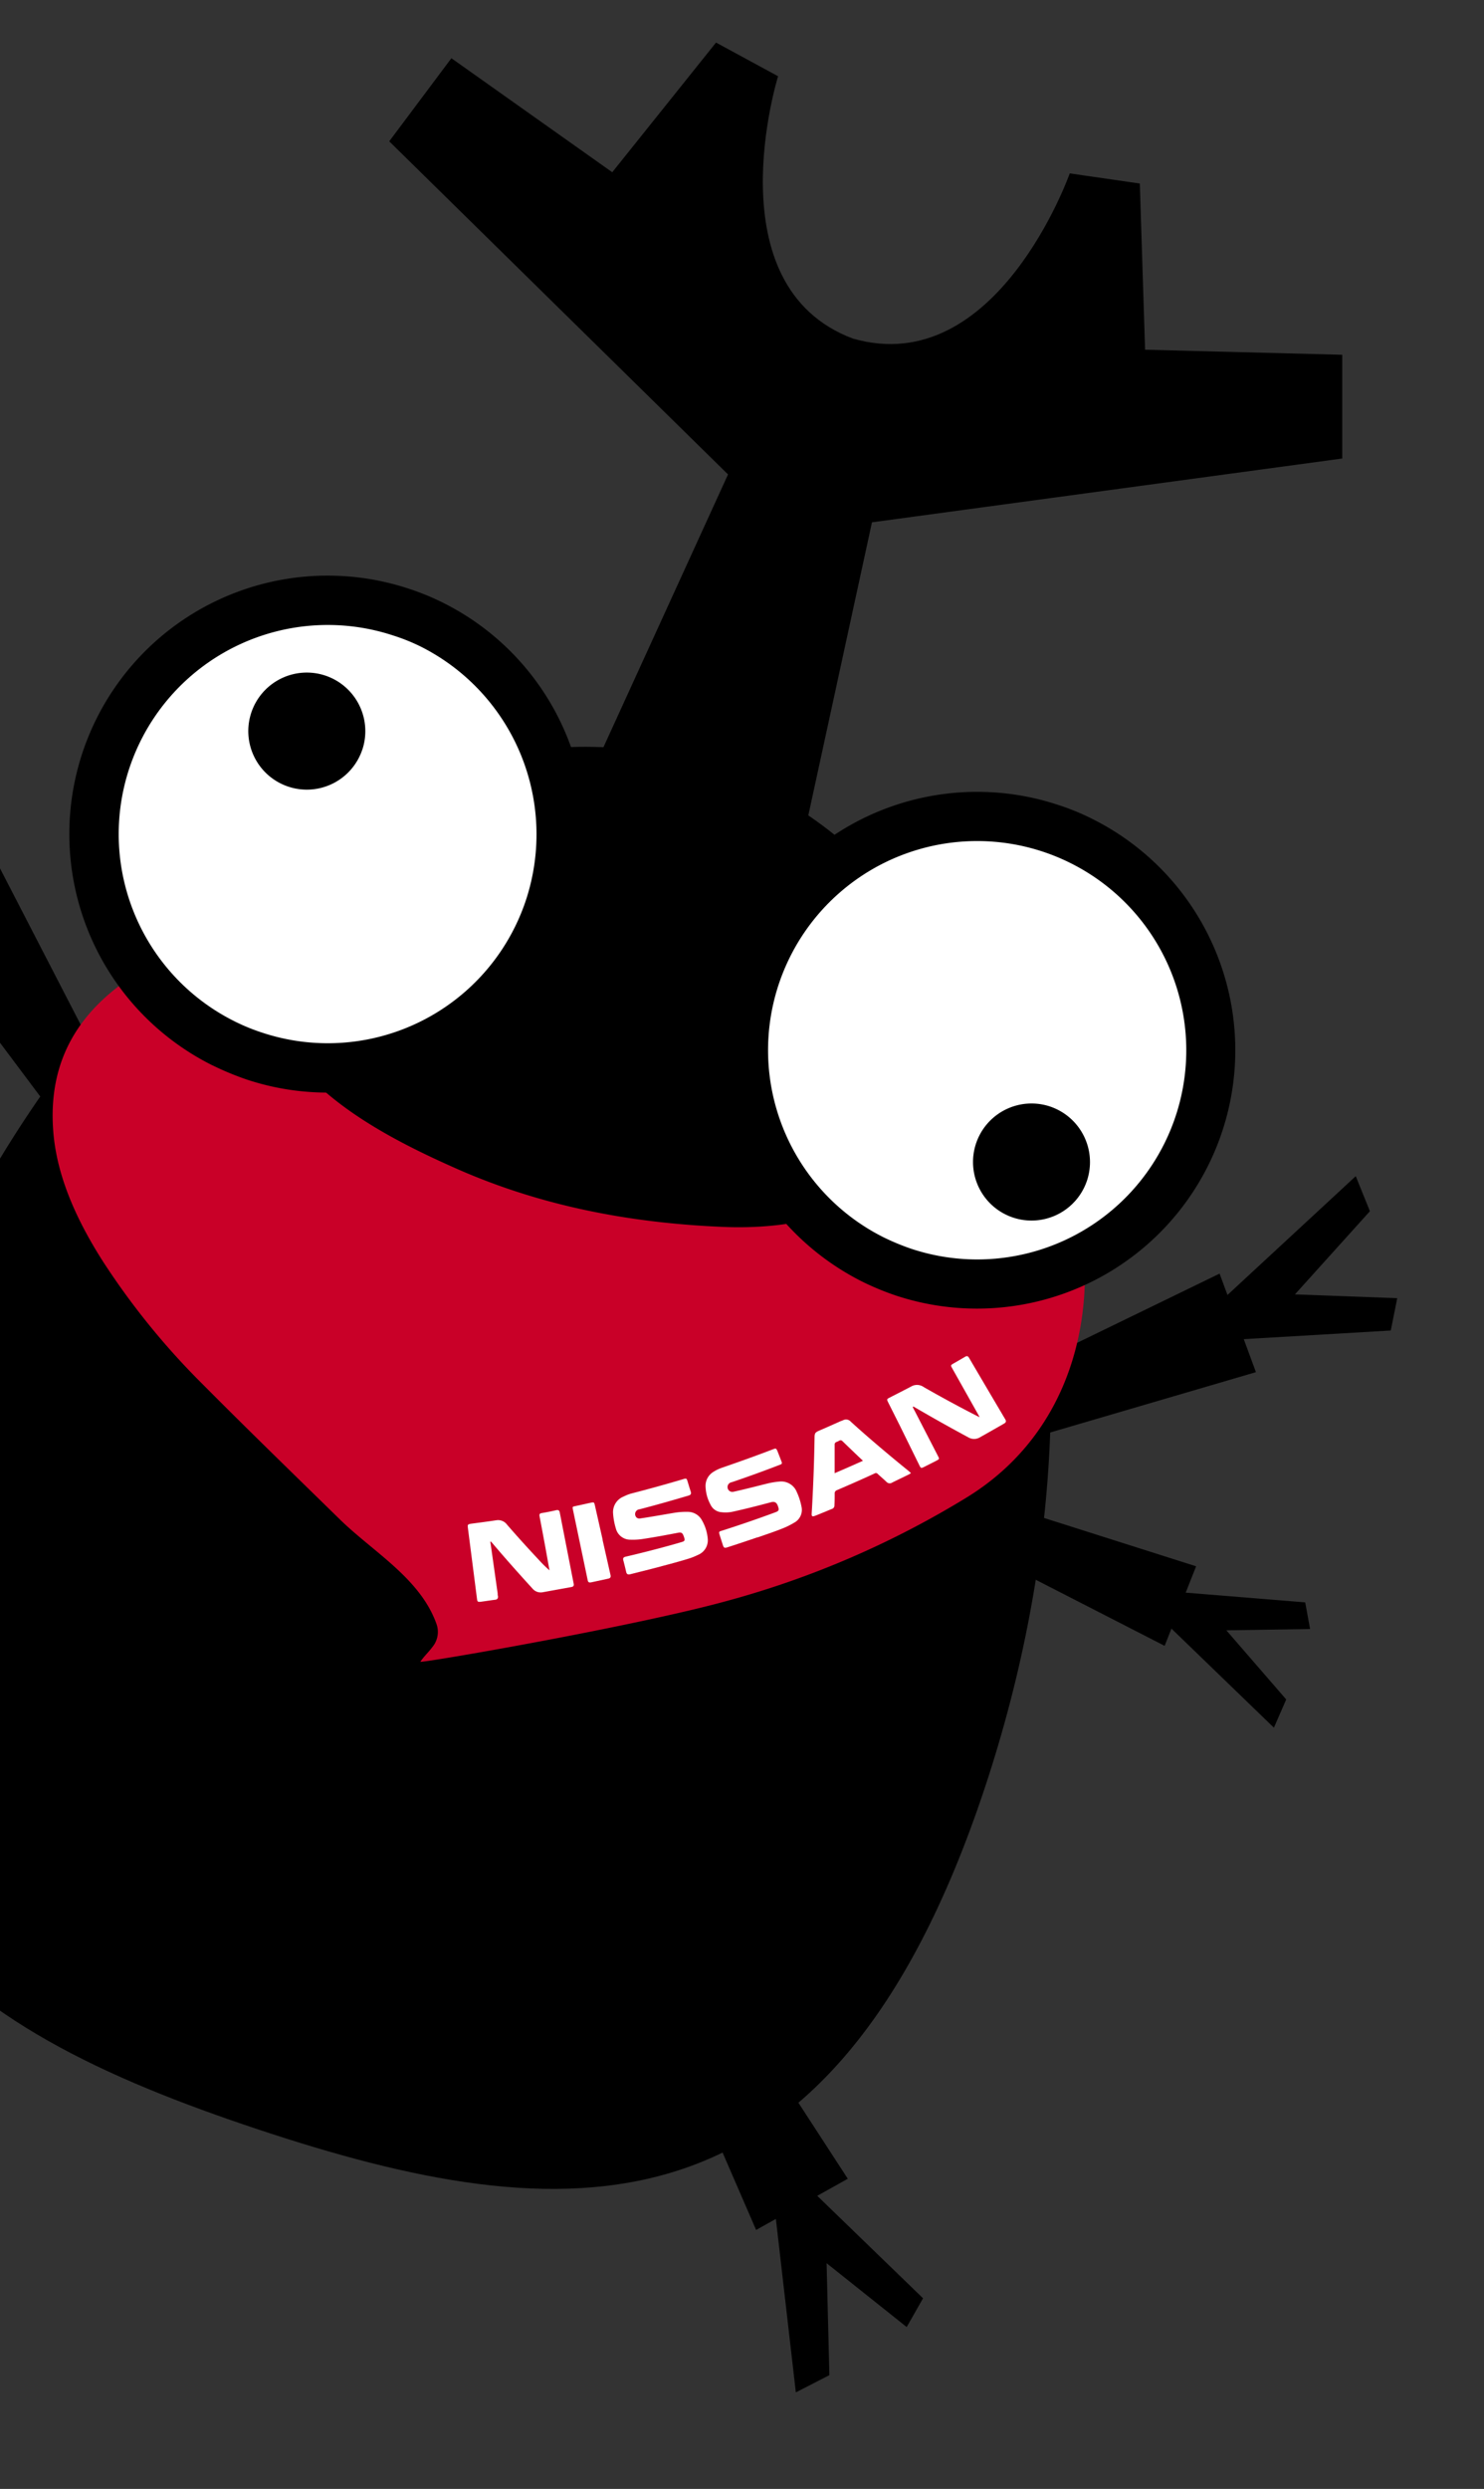<svg id="圖層_1" data-name="圖層 1" xmlns="http://www.w3.org/2000/svg" xmlns:xlink="http://www.w3.org/1999/xlink" viewBox="0 0 337.64 566"><rect x="0" y="0" width="337.64" height="566" fill="#333333" stroke="none"/><defs><style>.cls-1{fill:none;}.cls-2{clip-path:url(#clip-path);}.cls-3{fill:#c90028;}.cls-4{fill:#fff;}</style><clipPath id="clip-path"><rect class="cls-1" y="-70.49" width="393.3" height="710.41"/></clipPath></defs><title>p05-deco</title><g class="cls-2"><path d="M224,406.76C189,512,128,507.29,58.59,484.2s-121-55.78-86-161S92.26,151.29,161.7,174.41,259,301.51,224,406.76"/><path d="M198.39,118.78l107-14.51V80.68l-44.86-1.15-1.2-37.79-15.94-2.31s-16.59,47-49.36,37.56c-31.88-12-17-59.65-17-59.65L162.91,9.68,139.3,39.17,102.7,13.24,88.56,32.14l77.08,75.75-36.27,79.39L158,185.56l21.86,18.5Z"/><polygon points="13.24 254.81 -20.11 210.26 -0.1 197.28 25.03 245.95 13.24 254.81"/><polygon points="-3.44 393.58 -55.65 412.8 -45.88 434.6 1.62 407.43 -3.44 393.58"/><polygon points="7.16 268.7 -35.64 253.77 -40.78 272.56 3.23 280.07 7.16 268.7"/><polygon points="232.36 327.69 285.75 312.04 277.48 289.63 228.25 313.54 232.36 327.69"/><polyline points="281.33 304.63 316.43 302.57 317.9 295.22 294.62 294.36 311.68 275.44 308.46 267.47 277.2 296.41"/><polygon points="162.58 448.82 192.89 495.47 172.03 507.11 150.24 456.85 162.58 448.82"/><polyline points="184.72 498.17 210.01 522.65 206.29 529.19 188.07 514.67 188.7 540.13 181.07 544.05 176.2 501.76"/><polygon points="228.88 342.45 272.14 356.19 264.98 374.28 225.25 353.92 228.88 342.45"/><polyline points="268.38 362.07 296.96 364.4 298.07 370.45 279.02 370.75 292.64 386.47 289.84 392.89 264.86 368.75"/><path class="cls-3" d="M61.12,230.88C67.75,248.3,87.73,258.66,104.4,266c19.08,8.34,39.1,12.11,59.93,13,14.82.65,32.89-2.32,41.18-15.5,6.41-10.2,5.57-14,5.66-25.57,0-.08.22-.13.57-.33a12.06,12.06,0,0,1,2.15.83c4.31,2.72,8.7,5.39,12.8,8.24a38.6,38.6,0,0,1,10.58,11.09,56.63,56.63,0,0,1,9.36,26.66c1.57,20.72-5.64,43-26.34,55.9A209.3,209.3,0,0,1,165.64,364c-20.41,5.67-67.56,13.9-70,13.91.73-1.16,1.9-2.21,2.75-3.38a5.36,5.36,0,0,0,.9-5.28C95.58,358.93,85,353,77.37,345.57c-10.48-10.25-21-20.45-31.32-30.84a168.5,168.5,0,0,1-22.71-28c-6.18-9.71-10.44-19.5-11.22-29.41-.94-12,2.62-22.79,13-31.53,7.55-6.38,17.57-10.73,29.24-13.7,2.12-.54,4.3-1,6.48-1.46a13.07,13.07,0,0,1,1.81-.06c-.13.84-.25,1.57-.36,2.3l.21-.11c-.37.17-1,.29-1.06.54a22.17,22.17,0,0,0-.27,17.56"/><path class="cls-4" d="M272.76,255.62a53.16,53.16,0,1,1-33.64-67.24,53.14,53.14,0,0,1,33.64,67.24"/><path d="M196.13,291.43a59,59,0,0,1-29.56-71.15,58.74,58.74,0,0,1,74.32-37.19,54,54,0,0,1,7.65,3.15A58.77,58.77,0,0,1,203.78,294.6a62.23,62.23,0,0,1-7.65-3.17m47.41-95.17a47.57,47.57,0,1,0-42.44,85.15,53.84,53.84,0,0,0,6.22,2.57,47.57,47.57,0,0,0,36.22-87.72"/><path d="M247.33,268.43a13.31,13.31,0,1,1-8.45-16.81,13.34,13.34,0,0,1,8.45,16.81"/><path class="cls-4" d="M125,206.44a53.17,53.17,0,1,1-33.65-67.22A53.19,53.19,0,0,1,125,206.44"/><path d="M48.31,242.26A58.77,58.77,0,0,1,93.08,133.9a57.06,57.06,0,0,1,7.66,3.14,58.73,58.73,0,0,1,.1,105.14A58.32,58.32,0,0,1,56,245.45a66.52,66.52,0,0,1-7.67-3.19m47.46-95.19a43.9,43.9,0,0,0-6.23-2.52,47.56,47.56,0,0,0-36.23,87.69,44.94,44.94,0,0,0,6.19,2.55,47.49,47.49,0,0,0,60.15-30.12,47.77,47.77,0,0,0-23.88-57.6"/><path d="M82.43,170.47A13.31,13.31,0,1,1,74,153.63a13.33,13.33,0,0,1,8.44,16.84"/><path class="cls-4" d="M111.57,350.62c0,.18.05.35.07.53l1.59,11.22c0,.21,0,.43.08.65,0,.45-.12.71-.65.78-1.09.13-2.17.31-3.25.45-.69.08-.8,0-.88-.62l-2.07-16.12c-.1-.8-.06-.86.71-1,1.92-.25,3.84-.5,5.75-.79a2.53,2.53,0,0,1,2.44,1c2.37,2.74,4.82,5.43,7.32,8.1a28.17,28.17,0,0,0,2.34,2.29c-.33-1.85-.66-3.71-1-5.57q-.62-3.36-1.26-6.72c-.08-.43,0-.65.49-.73q1.67-.28,3.3-.66c.49-.1.72.05.81.53q1.58,8.08,3.16,16.17c.08.41,0,.67-.49.77l-6.5,1.18a2.43,2.43,0,0,1-2.4-.85c-3.11-3.4-6.15-6.82-9.1-10.3l-.33-.36-.12,0"/><path class="cls-4" d="M207.67,320c.17.33.34.67.52,1l5.22,10.12c.34.66.32.7-.39,1.07l-2.76,1.4c-.67.33-.75.31-1.06-.31l-4.43-9-2.7-5.38c-.33-.67-.33-.73.32-1.06,1.69-.87,3.38-1.72,5.06-2.61a2.62,2.62,0,0,1,2.71.2q5.7,3.26,11.6,6.3l1.12.56c-.13-.26-.18-.37-.24-.47q-3-5.34-6-10.67c-.37-.66-.36-.7.32-1.09.87-.5,1.74-1,2.59-1.5.42-.26.68-.21.93.23q4.11,7,8.25,14c.25.43.15.69-.29.95-1.83,1.05-3.67,2.1-5.51,3.13a2.55,2.55,0,0,1-2.61,0q-6.21-3.34-12.23-6.86l-.28-.16-.09.08"/><path class="cls-4" d="M150.33,356.23c-2.3.61-4.61,1.18-6.91,1.76-.57.14-.83,0-.95-.52-.21-.89-.42-1.78-.66-2.66-.12-.46.05-.69.52-.8q3.85-.9,7.66-1.91c1.73-.46,3.45-.93,5.16-1.44.61-.18.7-.37.53-.94a4.56,4.56,0,0,0-.18-.52c-.25-.63-.52-.77-1.22-.64-2.64.51-5.27,1-7.92,1.4a14.67,14.67,0,0,1-2.88.18,3.39,3.39,0,0,1-3.37-2.59,15.13,15.13,0,0,1-.63-3.52,3.81,3.81,0,0,1,2.4-3.7,9.5,9.5,0,0,1,1.79-.7q5.87-1.51,11.68-3.23c.86-.26.86-.25,1.13.63s.44,1.47.68,2.19c.16.49,0,.73-.48.88-3.71,1.1-7.43,2.16-11.18,3.13a1.09,1.09,0,0,0-.61,1.92,1,1,0,0,0,.76.16c2.61-.38,5.2-.86,7.81-1.29a16.32,16.32,0,0,1,3-.21,3.66,3.66,0,0,1,3.29,2,10,10,0,0,1,1.27,4.05,3.59,3.59,0,0,1-2.2,3.73,15,15,0,0,1-2.44.95c-2,.61-4,1.14-6,1.67"/><path class="cls-4" d="M172.3,349.61q-3.35,1.15-6.7,2.23c-.79.25-.92.19-1.16-.56s-.47-1.46-.7-2.2-.18-.79.56-1q6.07-1.94,12-4.13c.91-.33,1-.51.73-1.35s-.69-1.2-1.53-1c-3,.8-6,1.57-9,2.22a8.1,8.1,0,0,1-2.36.07,3,3,0,0,1-2.49-1.73,9.23,9.23,0,0,1-1.12-4.08,3.71,3.71,0,0,1,1.76-3.35,9.2,9.2,0,0,1,2.11-1c3.85-1.33,7.69-2.7,11.5-4.16.65-.24.7-.22,1,.45l.81,2.09c.3.77.3.78-.47,1.07q-5.34,2.06-10.76,3.89a1.11,1.11,0,0,0-.49,2,1.08,1.08,0,0,0,.85.18c2.58-.57,5.14-1.23,7.7-1.87a17.82,17.82,0,0,1,2.71-.45,3.82,3.82,0,0,1,4.05,2.4,14.37,14.37,0,0,1,1.07,3.37,3.3,3.3,0,0,1-1.71,3.59,17.62,17.62,0,0,1-2.76,1.35c-1.84.73-3.73,1.36-5.6,2"/><path class="cls-4" d="M207.27,335c-.23.14-.38.25-.55.33-1.24.62-2.49,1.2-3.73,1.82a1,1,0,0,1-1.29-.15c-.64-.62-1.34-1.2-2-1.82a.54.54,0,0,0-.7-.11c-2.88,1.34-5.79,2.6-8.71,3.86a.77.77,0,0,0-.38.57c0,.93,0,1.87-.06,2.81a.8.8,0,0,1-.56.83c-1.26.51-2.51,1.05-3.78,1.54-.71.28-.88.17-.83-.54q.51-8.64.65-17.22c0-1,.16-1.21,1.14-1.62,1.57-.67,3.13-1.37,4.69-2.07.22-.09.45-.16.67-.26a1.42,1.42,0,0,1,1.71.3c1.4,1.28,2.83,2.54,4.27,3.79,2.91,2.51,5.88,5,8.88,7.42.18.15.35.31.58.52m-17.33,0c2.18-.93,4.29-1.86,6.4-2.81-1.6-1.5-3.15-3-4.67-4.47-.31-.3-.61-.19-.91,0s-.87.2-.86.79c0,2.15,0,4.31,0,6.52"/><path class="cls-4" d="M137.09,350.16q.9,4,1.81,8c.11.47,0,.73-.52.84-1.3.27-2.59.56-3.88.84-.44.09-.69,0-.78-.46q-1.66-8-3.35-16c-.16-.74-.16-.74.58-.89l3.34-.73c.89-.19.89-.19,1.08.66.58,2.58,1.17,5.16,1.75,7.74h0"/></g></svg>